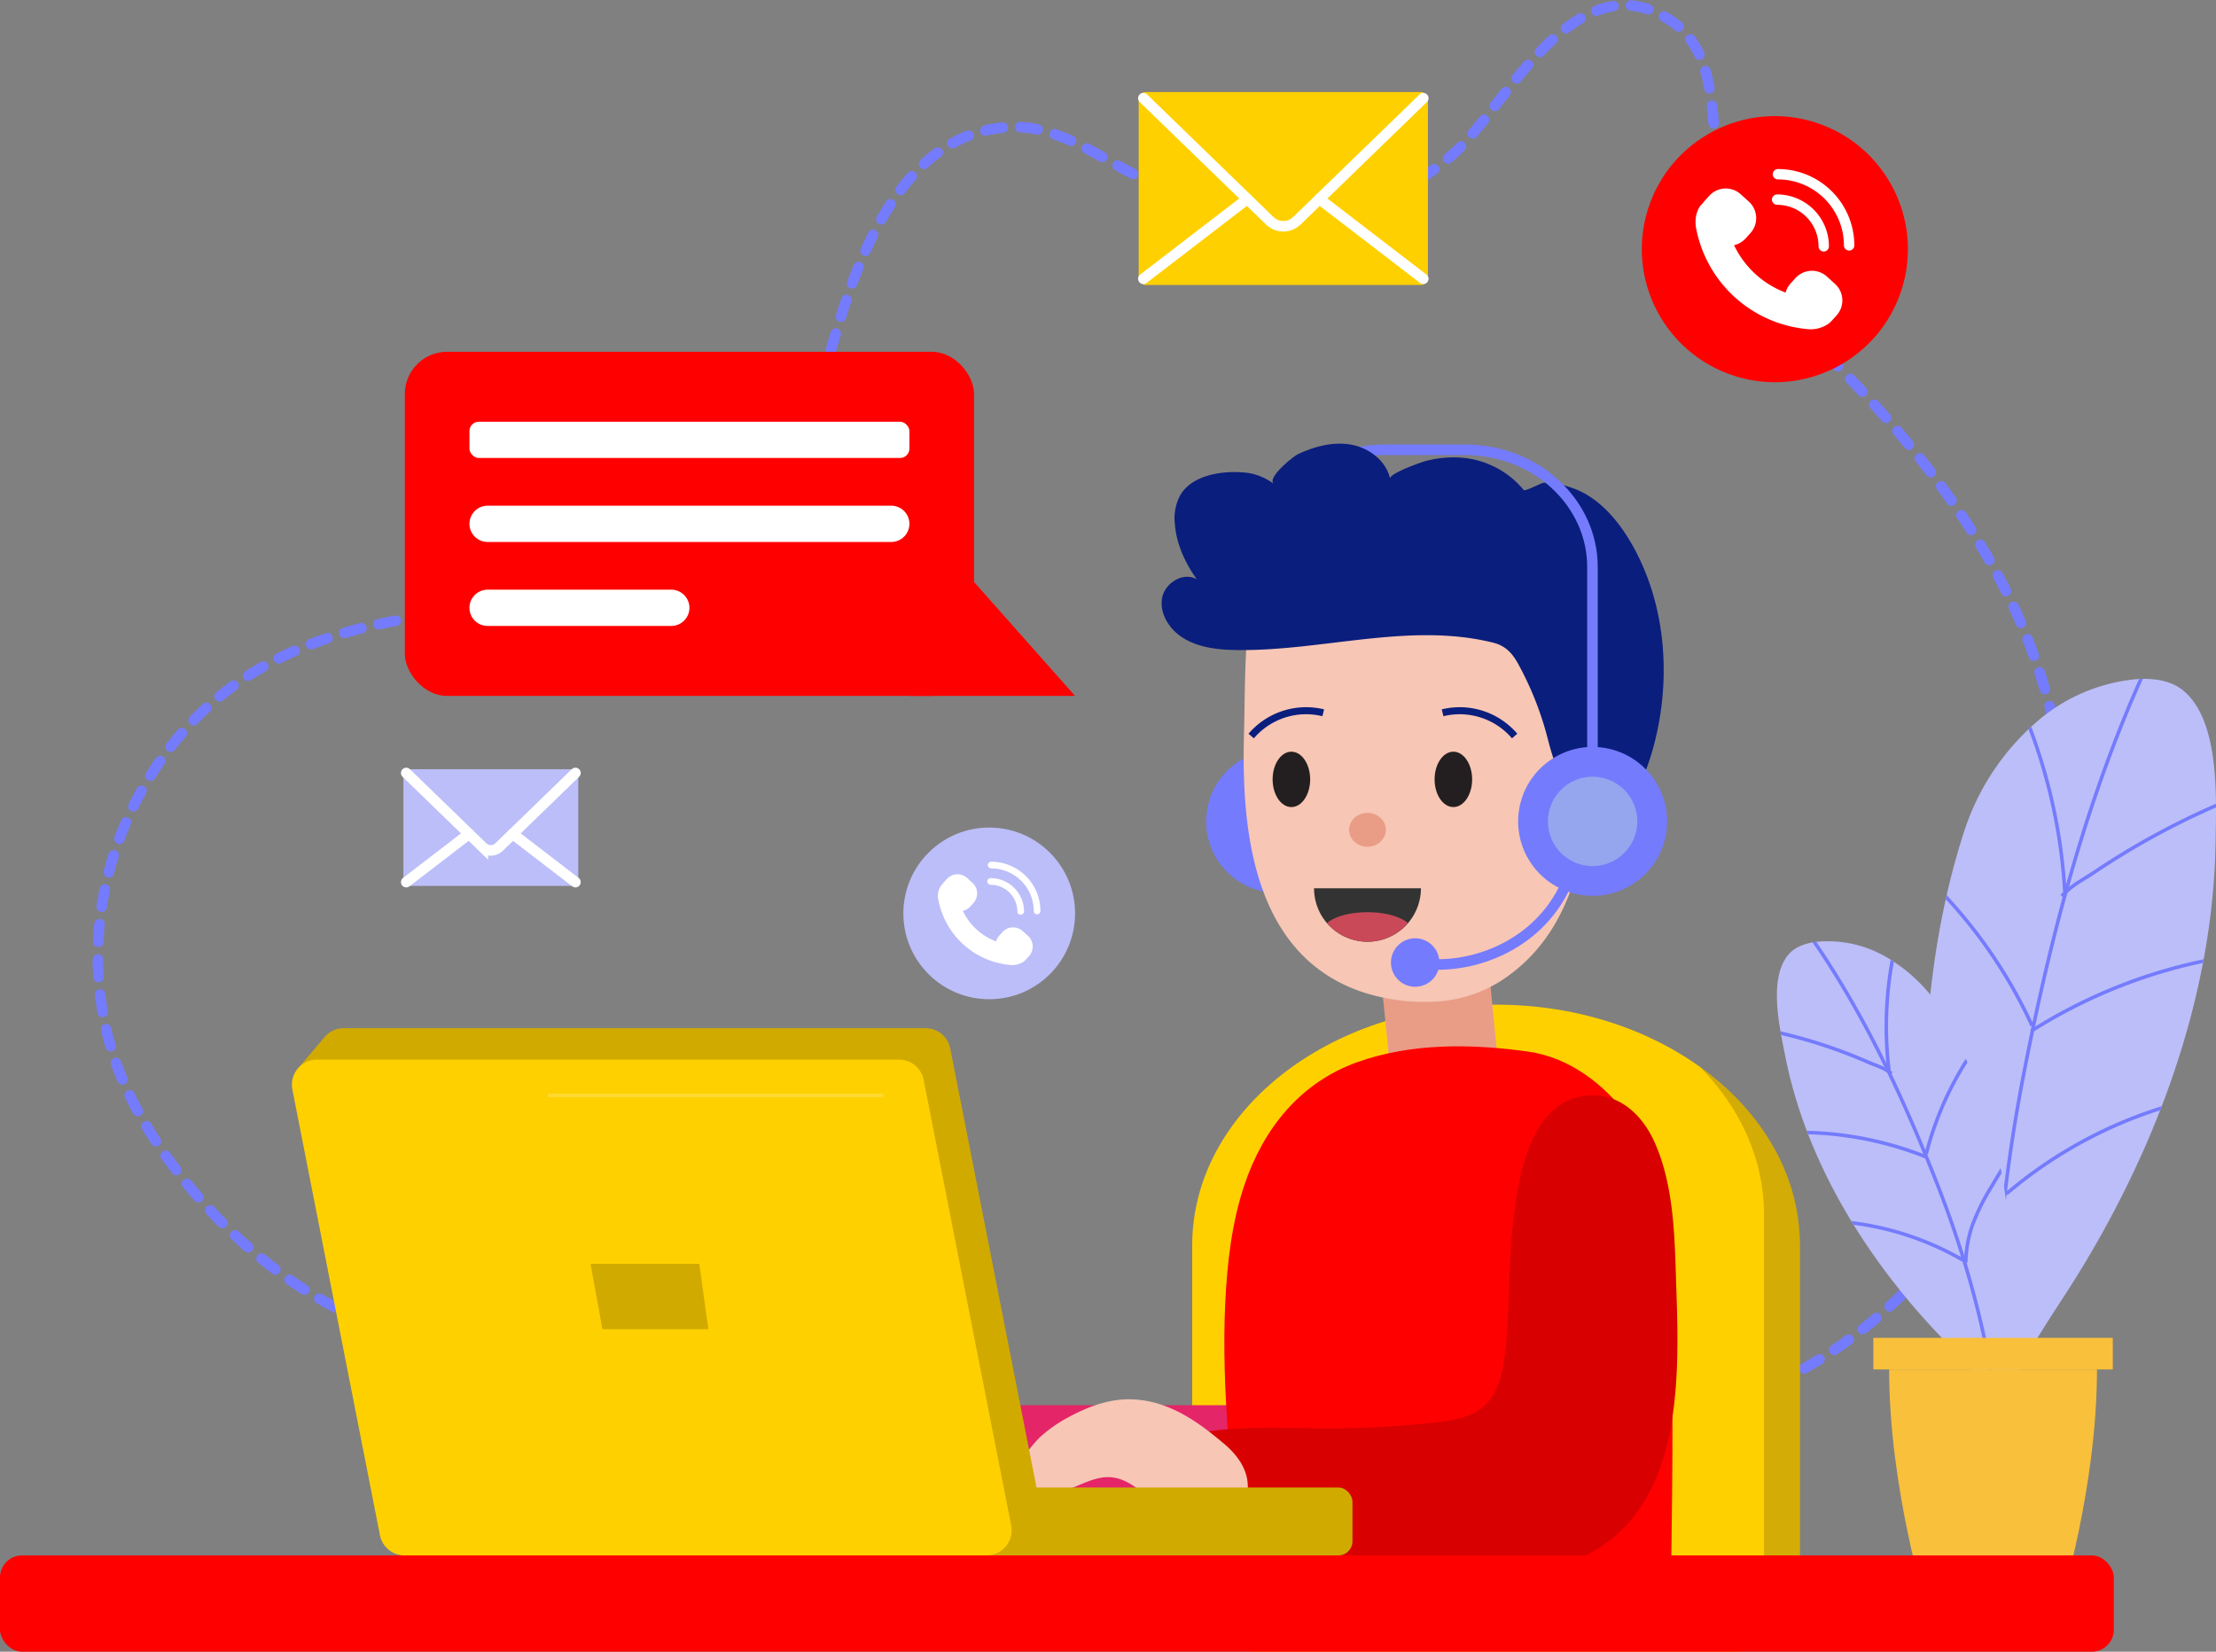 <svg xmlns="http://www.w3.org/2000/svg" xmlns:xlink="http://www.w3.org/1999/xlink" width="629.112" height="468.99" viewBox="0 0 629.112 468.99">
  <rect x="0" y="0" width="629.112" height="468.99" fill="#808080" stroke="none"/>
  <defs>
    <clipPath id="clip-path">
      <path id="Path_3349" data-name="Path 3349" d="M1088.574,685.764a50.114,50.114,0,0,1,27.516-11.981c5.062-.486,10.606.1,14.407,3.485,10,8.9,8.968,30.081,8.794,42.45-.419,29.747-7.963,59.087-19.808,86.269a293.736,293.736,0,0,1-20.6,38.845c-3.584,5.706-7.4,11.27-10.842,17.064-1.448,2.432-11.136,17.487-9.3,19.907-8.443-11.118-13.154-24.706-15.537-38.462-3.528-20.347-7.353-41.313-6.3-62.322,1.079-21.6,4.257-43.231,10.931-63.844A69.471,69.471,0,0,1,1088.574,685.764Z" transform="translate(-1056.723 -673.634)" fill="#bcbef9"/>
    </clipPath>
    <clipPath id="clip-path-2">
      <path id="Path_3358" data-name="Path 3358" d="M1066.21,716.838a33.046,33.046,0,0,0-19.268-4.5c-3.343.285-6.869,1.328-8.932,3.971-5.427,6.959-2.242,20.575-.662,28.576,3.8,19.243,12.181,37.376,23.091,53.6a193.764,193.764,0,0,0,17.975,22.747c3,3.275,6.135,6.432,9.059,9.779,1.227,1.4,9.3,10.018,8.393,11.807,4.157-8.214,5.6-17.585,5.511-26.791-.129-13.615-.137-27.667-3.313-41.168-3.265-13.878-7.9-27.532-14.671-40.109A45.8,45.8,0,0,0,1066.21,716.838Z" transform="translate(-1034.973 -712.223)" fill="#bcbef9"/>
    </clipPath>
    <clipPath id="clip-path-3">
      <path id="Path_3372" data-name="Path 3372" d="M983.983,704.441a15.17,15.17,0,0,0,15.171,15.171h0a15.171,15.171,0,0,0,15.171-15.171" transform="translate(-983.983 -704.441)" fill="#333"/>
    </clipPath>
  </defs>
  <g id="contact_us_" data-name="contact us " transform="translate(-790.68 -596.836)">
    <g id="Group_1968" data-name="Group 1968" transform="translate(818.468 598.324)">
      <path id="Path_3322" data-name="Path 3322" d="M1271.511,970.14c85-32.972,113.732-141.186,79.476-220.317-11.376-26.279-29.608-49.762-49.384-70.22-8.849-9.153-18.083-18.064-25.256-28.581-8.063-11.824-10.952-23.894-12.147-37.907-1.042-12.251-1.245-26.742-12.673-34.307-25.536-16.9-45.111,20.684-58.608,34.927-11.744,12.4-28.74,19.193-45.794,20.057s-34.1-3.894-49.179-11.915c-10.562-5.618-21.092-13.054-33.055-12.774-31.181.733-43.994,36.425-51.205,61.594-7.044,24.583-14.656,54.671-39,67.918-16.122,8.775-35.551,7.515-53.9,7.795-31.642.484-65.867,7.5-88.578,31.181-23.836,24.853-33.445,61.768-22.842,94.776,12.029,37.451,60.322,85.588,102.544,80.254" transform="translate(-805.079 -574.521)" fill="none" stroke="#747bfd" stroke-linecap="round" stroke-miterlimit="10" stroke-width="3" stroke-dasharray="5 5"/>
      <g id="Group_1955" data-name="Group 1955" transform="translate(87.137 98.395)">
        <rect id="Rectangle_347" data-name="Rectangle 347" width="161.603" height="97.709" rx="12" fill="red"/>
        <path id="Path_3323" data-name="Path 3323" d="M924.481,691.723h46.978L942.79,659.374Z" transform="translate(-781.187 -594.014)" fill="red"/>
        <g id="Group_1954" data-name="Group 1954" transform="translate(18.349 19.86)">
          <rect id="Rectangle_348" data-name="Rectangle 348" width="124.904" height="10.299" rx="2.668" fill="#fff"/>
          <path id="Path_3324" data-name="Path 3324" d="M979.494,658.451H864.888a5.163,5.163,0,0,1-5.149-5.149h0a5.164,5.164,0,0,1,5.149-5.149H979.494a5.165,5.165,0,0,1,5.149,5.149h0A5.164,5.164,0,0,1,979.494,658.451Z" transform="translate(-859.738 -624.308)" fill="#fff"/>
          <path id="Path_3325" data-name="Path 3325" d="M917.041,670.807H864.888a5.164,5.164,0,0,1-5.149-5.149h0a5.163,5.163,0,0,1,5.149-5.149h52.153a5.163,5.163,0,0,1,5.149,5.149h0A5.164,5.164,0,0,1,917.041,670.807Z" transform="translate(-859.738 -612.818)" fill="#fff"/>
        </g>
      </g>
      <g id="Group_1967" data-name="Group 1967" transform="translate(86.741 21.742)">
        <g id="Group_1956" data-name="Group 1956" transform="translate(208.743 2.902)">
          <rect id="Rectangle_349" data-name="Rectangle 349" width="82.108" height="54.784" rx="2" fill="#ffd000"/>
          <path id="Path_3326" data-name="Path 3326" d="M958.876,588.2l35.95,34.858a5.519,5.519,0,0,0,7.557,0l35.95-34.858" transform="translate(-957.55 -586.443)" fill="#ffd000" stroke="#fff" stroke-linecap="round" stroke-miterlimit="10" stroke-width="3"/>
          <line id="Line_30" data-name="Line 30" y1="22.658" x2="29.497" transform="translate(1.326 30.36)" fill="none" stroke="#fff" stroke-linecap="round" stroke-miterlimit="10" stroke-width="3"/>
          <line id="Line_31" data-name="Line 31" x1="29.497" y1="22.658" transform="translate(51.285 30.36)" fill="none" stroke="#fff" stroke-linecap="round" stroke-miterlimit="10" stroke-width="3"/>
        </g>
        <g id="Group_1958" data-name="Group 1958" transform="translate(0 195.186)">
          <rect id="Rectangle_351" data-name="Rectangle 351" width="49.639" height="33.12" rx="2" fill="#bcbef9"/>
          <path id="Path_3328" data-name="Path 3328" d="M850.441,687.477l21.732,21.074a3.338,3.338,0,0,0,4.57,0l21.732-21.074" transform="translate(-849.639 -686.414)" fill="none" stroke="#fff" stroke-linecap="round" stroke-miterlimit="10" stroke-width="3"/>
          <line id="Line_34" data-name="Line 34" y1="13.698" x2="17.832" transform="translate(0.802 18.354)" fill="none" stroke="#fff" stroke-linecap="round" stroke-miterlimit="10" stroke-width="3"/>
          <line id="Line_35" data-name="Line 35" x1="17.832" y1="13.698" transform="translate(31.005 18.354)" fill="none" stroke="#fff" stroke-linecap="round" stroke-miterlimit="10" stroke-width="3"/>
        </g>
        <g id="Group_1960" data-name="Group 1960" transform="translate(341.851)">
          <circle id="Ellipse_347" data-name="Ellipse 347" cx="37.784" cy="37.784" r="37.784" transform="matrix(0.305, -0.952, 0.952, 0.305, 0, 71.964)" fill="red"/>
          <g id="Group_1959" data-name="Group 1959" transform="translate(24.978 24.767)">
            <path id="Path_3329" data-name="Path 3329" d="M1054.314,615.66l1.374-1.519a6.325,6.325,0,0,0-.448-8.928l-2.32-2.1a6.322,6.322,0,0,0-8.926.446l-1.374,1.521a6.356,6.356,0,0,0-.506.639l-.062.069c-1.3,1.11-2.4,3.81-1.762,7.115a35.448,35.448,0,0,0,31.509,28.5,8.913,8.913,0,0,0,5.435-1.135,6.311,6.311,0,0,0,1.542-1.243l1.374-1.521a6.327,6.327,0,0,0-.448-8.926l-2.318-2.1a6.32,6.32,0,0,0-8.926.448l-1.376,1.519a6.294,6.294,0,0,0-1.3,2.223l-.124.367-.361-.143a26.615,26.615,0,0,1-14.069-12.911l-.193-.39.417-.125A6.32,6.32,0,0,0,1054.314,615.66Z" transform="translate(-1040.104 -595.958)" fill="#fff"/>
            <path id="Path_3330" data-name="Path 3330" d="M1051.465,600.094a1.473,1.473,0,0,0,1.473,1.473,18.748,18.748,0,0,1,18.726,18.727,1.473,1.473,0,0,0,2.947,0,21.7,21.7,0,0,0-21.672-21.672A1.473,1.473,0,0,0,1051.465,600.094Z" transform="translate(-1029.539 -598.621)" fill="#fff"/>
            <path id="Path_3331" data-name="Path 3331" d="M1051.342,603.829a1.472,1.472,0,0,0,1.473,1.473,11.767,11.767,0,0,1,11.754,11.755,1.474,1.474,0,1,0,2.947,0,14.718,14.718,0,0,0-14.7-14.7A1.471,1.471,0,0,0,1051.342,603.829Z" transform="translate(-1029.654 -595.148)" fill="#fff"/>
          </g>
        </g>
        <g id="Group_1962" data-name="Group 1962" transform="translate(131.835 201.65)">
          <circle id="Ellipse_348" data-name="Ellipse 348" cx="24.374" cy="24.374" r="24.374" transform="translate(0 34.469) rotate(-45)" fill="#bcbef9"/>
          <g id="Group_1961" data-name="Group 1961" transform="translate(19.933 19.797)">
            <path id="Path_3332" data-name="Path 3332" d="M937.833,711.525l.886-.978a4.079,4.079,0,0,0-.287-5.759l-1.5-1.353a4.077,4.077,0,0,0-5.759.287l-.886.982a3.687,3.687,0,0,0-.326.411l-.04.044a4.964,4.964,0,0,0-1.137,4.591,22.864,22.864,0,0,0,20.325,18.382,5.737,5.737,0,0,0,3.507-.731,4.1,4.1,0,0,0,.994-.8l.888-.98a4.08,4.08,0,0,0-.29-5.757l-1.5-1.353a4.075,4.075,0,0,0-5.757.288l-.888.98a4.038,4.038,0,0,0-.839,1.434l-.081.237-.232-.093a17.163,17.163,0,0,1-9.076-8.329l-.125-.251.27-.081A4.073,4.073,0,0,0,937.833,711.525Z" transform="translate(-928.666 -698.817)" fill="#fff"/>
            <path id="Path_3333" data-name="Path 3333" d="M936,701.484a.95.95,0,0,0,.949.95,12.094,12.094,0,0,1,12.081,12.081.949.949,0,0,0,1.9,0,14,14,0,0,0-13.98-13.98A.95.95,0,0,0,936,701.484Z" transform="translate(-921.852 -700.534)" fill="#fff"/>
            <path id="Path_3334" data-name="Path 3334" d="M935.916,703.893a.951.951,0,0,0,.949.951,7.59,7.59,0,0,1,7.582,7.583.951.951,0,0,0,1.9,0,9.494,9.494,0,0,0-9.484-9.483A.95.95,0,0,0,935.916,703.893Z" transform="translate(-921.925 -698.294)" fill="#fff"/>
          </g>
        </g>
      </g>
    </g>
    <g id="Group_1976" data-name="Group 1976" transform="translate(1295.136 789.6)">
      <g id="Group_1972" data-name="Group 1972" transform="translate(41.974)">
        <path id="Path_3341" data-name="Path 3341" d="M1088.574,685.764a50.114,50.114,0,0,1,27.516-11.981c5.062-.486,10.606.1,14.407,3.485,10,8.9,8.968,30.081,8.794,42.45-.419,29.747-7.963,59.087-19.808,86.269a293.736,293.736,0,0,1-20.6,38.845c-3.584,5.706-7.4,11.27-10.842,17.064-1.448,2.432-11.136,17.487-9.3,19.907-8.443-11.118-13.154-24.706-15.537-38.462-3.528-20.347-7.353-41.313-6.3-62.322,1.079-21.6,4.257-43.231,10.931-63.844A69.471,69.471,0,0,1,1088.574,685.764Z" transform="translate(-1056.723 -673.634)" fill="#bcbef9"/>
        <g id="Group_1971" data-name="Group 1971" clip-path="url(#clip-path)">
          <g id="Group_1970" data-name="Group 1970" transform="translate(-3.791 -18.434)">
            <g id="Group_1969" data-name="Group 1969">
              <path id="Path_3342" data-name="Path 3342" d="M1068.135,901.338c-2.86-35.873.282-71.983,7.168-107.238,6.569-33.632,15.113-67.366,27.921-99.2a305.624,305.624,0,0,1,14.349-30.82" transform="translate(-1043.301 -664.082)" fill="none" stroke="#747bfd" stroke-miterlimit="10" stroke-width="1"/>
              <path id="Path_3343" data-name="Path 3343" d="M1136.409,689.1a216.283,216.283,0,0,0-50.115,24.94c-3.941,2.648-6.129,3.451-9.424,6.868" transform="translate(-1034.197 -640.818)" fill="none" stroke="#747bfd" stroke-miterlimit="10" stroke-width="1"/>
              <path id="Path_3344" data-name="Path 3344" d="M1072.386,735.672a147.789,147.789,0,0,1,56.2-21.213" transform="translate(-1038.366 -617.238)" fill="none" stroke="#747bfd" stroke-miterlimit="10" stroke-width="1"/>
              <path id="Path_3345" data-name="Path 3345" d="M1068.736,762.573a126.369,126.369,0,0,1,55.55-27.366" transform="translate(-1041.76 -597.944)" fill="none" stroke="#747bfd" stroke-miterlimit="10" stroke-width="1"/>
              <path id="Path_3346" data-name="Path 3346" d="M1083.807,731.518a157.125,157.125,0,0,0-13.444-55.09" transform="translate(-1040.247 -652.602)" fill="none" stroke="#747bfd" stroke-miterlimit="10" stroke-width="1"/>
              <path id="Path_3347" data-name="Path 3347" d="M1088.607,746.5a138.688,138.688,0,0,0-33.42-45.358" transform="translate(-1054.359 -629.624)" fill="none" stroke="#747bfd" stroke-miterlimit="10" stroke-width="1"/>
              <path id="Path_3348" data-name="Path 3348" d="M1080.676,769.528a51.96,51.96,0,0,0-5.618-15.15,93.014,93.014,0,0,0-11.246-15.115q-4.449-5.133-9.055-10.132" transform="translate(-1054.758 -603.593)" fill="none" stroke="#747bfd" stroke-miterlimit="10" stroke-width="1"/>
            </g>
          </g>
        </g>
      </g>
      <g id="Group_1975" data-name="Group 1975" transform="translate(0 74.472)">
        <path id="Path_3350" data-name="Path 3350" d="M1066.21,716.838a33.046,33.046,0,0,0-19.268-4.5c-3.343.285-6.869,1.328-8.932,3.971-5.427,6.959-2.242,20.575-.662,28.576,3.8,19.243,12.181,37.376,23.091,53.6a193.764,193.764,0,0,0,17.975,22.747c3,3.275,6.135,6.432,9.059,9.779,1.227,1.4,9.3,10.018,8.393,11.807,4.157-8.214,5.6-17.585,5.511-26.791-.129-13.615-.137-27.667-3.313-41.168-3.265-13.878-7.9-27.532-14.671-40.109A45.8,45.8,0,0,0,1066.21,716.838Z" transform="translate(-1034.973 -712.223)" fill="#bcbef9"/>
        <g id="Group_1974" data-name="Group 1974" clip-path="url(#clip-path-2)">
          <g id="Group_1973" data-name="Group 1973" transform="translate(-9.833 -10.622)">
            <path id="Path_3351" data-name="Path 3351" d="M1096.534,854.723c-2.4-23.6-8.731-46.653-17.384-68.7-8.254-21.032-17.8-41.9-29.888-61.019a201.8,201.8,0,0,0-12.965-18.285" transform="translate(-1023.909 -706.719)" fill="none" stroke="#747bfd" stroke-miterlimit="10" stroke-width="1"/>
            <path id="Path_3352" data-name="Path 3352" d="M1029.878,724.664a142.639,142.639,0,0,1,35.463,10.224c2.869,1.249,4.385,1.509,6.928,3.335" transform="translate(-1029.878 -690.032)" fill="none" stroke="#747bfd" stroke-miterlimit="10" stroke-width="1"/>
            <path id="Path_3353" data-name="Path 3353" d="M1075.886,747.473a97.421,97.421,0,0,0-38.966-7.085" transform="translate(-1023.33 -675.44)" fill="none" stroke="#747bfd" stroke-miterlimit="10" stroke-width="1"/>
            <path id="Path_3354" data-name="Path 3354" d="M1081.245,764.509a83.293,83.293,0,0,0-39.277-11.153" transform="translate(-1018.636 -663.352)" fill="none" stroke="#747bfd" stroke-miterlimit="10" stroke-width="1"/>
            <path id="Path_3355" data-name="Path 3355" d="M1051.852,749.335a103.6,103.6,0,0,1,2.177-37.326" transform="translate(-1010.175 -701.8)" fill="none" stroke="#747bfd" stroke-miterlimit="10" stroke-width="1"/>
            <path id="Path_3356" data-name="Path 3356" d="M1056.939,759.619a91.45,91.45,0,0,1,16.288-33.385" transform="translate(-1004.715 -688.572)" fill="none" stroke="#747bfd" stroke-miterlimit="10" stroke-width="1"/>
            <path id="Path_3357" data-name="Path 3357" d="M1062.757,773.616a34.255,34.255,0,0,1,1.843-10.493,61.459,61.459,0,0,1,5.5-11.139q2.278-3.859,4.67-7.646" transform="translate(-999.305 -671.738)" fill="none" stroke="#747bfd" stroke-miterlimit="10" stroke-width="1"/>
          </g>
        </g>
      </g>
      <path id="Path_3359" data-name="Path 3359" d="M1110.493,775.234h-59.012c0,33.329,10.352,66.66,10.352,66.66h38.306S1110.493,808.708,1110.493,775.234Z" transform="translate(-1019.623 -579.158)" fill="#f9c03b"/>
      <rect id="Rectangle_352" data-name="Rectangle 352" width="67.985" height="8.973" transform="translate(27.371 187.103)" fill="#f9c03b"/>
    </g>
    <g id="Group_1991" data-name="Group 1991" transform="translate(790.68 722.81)">
      <g id="Group_1990" data-name="Group 1990">
        <g id="Group_1977" data-name="Group 1977" transform="translate(338.462 159.287)">
          <path id="Path_3360" data-name="Path 3360" d="M1119.8,905.291H984.846c-10.375,0-18.786-6.662-18.786-14.879V789.891c0-37.737,38.623-68.327,86.263-68.327h0c47.641,0,86.262,30.59,86.262,68.327V890.412C1138.589,898.63,1130.179,905.291,1119.8,905.291Z" transform="translate(-966.06 -721.563)" fill="#ffd000"/>
          <path id="Path_3361" data-name="Path 3361" d="M1109.625,730.7c11.421,11.589,18.247,26.159,18.247,42V873.216c0,8.218-8.412,14.879-18.785,14.879H974.128a22.954,22.954,0,0,1-7.509-1.245c2.573,5.79,9.518,9.949,17.707,9.949h134.958c10.375,0,18.785-6.662,18.785-14.879V781.4C1138.069,761.282,1127.09,743.2,1109.625,730.7Z" transform="translate(-965.54 -713.071)" fill="#231f20" opacity="0.2"/>
        </g>
        <path id="Path_3362" data-name="Path 3362" d="M1028.385,754.812H997.55l-4.536-45.441h30.835Z" transform="translate(-602.534 -573.613)" fill="#e99d86"/>
        <path id="Path_3363" data-name="Path 3363" d="M987.364,864.177h0a21.082,21.082,0,0,1-16.4-32.594l56.063-85.638a21.086,21.086,0,0,1,18.88-9.5h0a21.084,21.084,0,0,1,16.4,32.6l-56.063,85.639A21.083,21.083,0,0,1,987.364,864.177Z" transform="translate(-626.267 -548.472)" fill="#c46623"/>
        <path id="Path_3364" data-name="Path 3364" d="M914.767,780.49h143.278a21.33,21.33,0,0,1,21.331,21.329h0a21.33,21.33,0,0,1-21.331,21.329H914.767a21.329,21.329,0,0,1-21.329-21.329h0A21.329,21.329,0,0,1,914.767,780.49Z" transform="translate(-695.127 -507.481)" fill="#e42568"/>
        <g id="Group_1979" data-name="Group 1979" transform="translate(338.309 82.813)">
          <g id="Group_1978" data-name="Group 1978" transform="translate(0 0)">
            <circle id="Ellipse_351" data-name="Ellipse 351" cx="20.315" cy="20.315" r="20.315" transform="translate(0 39.544) rotate(-76.717)" fill="#747bfd"/>
          </g>
        </g>
        <path id="Path_3365" data-name="Path 3365" d="M1097.857,816.724c.226,13,.172,25.993.039,38.991q-.1,9.753-.239,19.507c-.085,6.542.6,13.673-.344,20.111-7.627,1.129-16.2.131-23.925.131h-98.52c-1.683-.568.01-15.179-.093-17.133-1.364-26.235-5.041-52.074-3.7-78.43.564-11.1,1.864-22.269,5.4-32.81,5.386-16.043,15.862-29.1,32.04-34.894,15.343-5.5,32.48-5.249,48.425-3.022,12.008,1.677,21.806,9.393,28.871,18.9,10.53,14.169,10.6,33.346,11.446,50.289Q1097.713,807.536,1097.857,816.724Z" transform="translate(-623.205 -556.576)" fill="red"/>
        <path id="Path_3366" data-name="Path 3366" d="M1011.977,639.91c-19.976,0-36.168,14.912-36.168,33.308V731.16" transform="translate(-618.532 -638.203)" fill="none" stroke="#747bfd" stroke-miterlimit="10" stroke-width="3"/>
        <path id="Path_3367" data-name="Path 3367" d="M1027.413,782.979a56.019,56.019,0,0,1-20.738-2.953c-30.689-10.831-33.669-46.4-32.958-72.8.224-8.308.179-16.616.681-24.922.591-9.786,3.582-20,14.129-23.876,2.771-1.019,5.724-1.152,8.518-2a34.333,34.333,0,0,1,10.346-1.835h31.3a34.243,34.243,0,0,1,27.379,13.606c5.824,7.907,6.286,17.83,6.245,27.144-.037,8.3.079,16.607-.353,24.9-.814,15.644-3.362,32.381-13.127,45.474a46.738,46.738,0,0,1-12.284,11.436A38.151,38.151,0,0,1,1027.413,782.979Z" transform="translate(-620.559 -624.547)" fill="#f7c6b5"/>
        <path id="Path_3368" data-name="Path 3368" d="M1055.551,645.353a25.126,25.126,0,0,0-8.267-2.295,30.952,30.952,0,0,0-10.9.932c-1.162.324-10.283,3.526-9.964,4.989-1.1-5.07-5.936-8.748-11.045-9.669s-10.377.494-15.084,2.681c-1.247.579-9.007,6.73-6.872,8.478a16.113,16.113,0,0,0-9.061-3.3c-5.821-.43-13.943.793-17.352,6.214a13.878,13.878,0,0,0-1.687,8.474c.442,5.685,2.928,11.062,6.247,15.7-3.721-2.231-8.991.911-9.842,5.166s1.764,8.607,5.34,11.066c4.6,3.163,10.464,3.777,16.049,3.84,24.351.276,49.063-8.015,72.683-2.065,3.5.884,5.452,3.126,7.118,6.229a91.142,91.142,0,0,1,8.127,20.488c2.252,8.825,5.556,19.158,15.448,21.564,2.264.552,4.74,1.17,6.5-.21,1.968-1.542,3.406-5.7,4.418-7.932a70.5,70.5,0,0,0,3.813-10.709c4.275-15.814,3.939-33.5-2.068-48.828-3.8-9.7-10.767-21.047-21.032-24.569-2.37-.812-5.622-1.793-8.15-1.457-.848.112-5.176,2.516-5.63,2.032A25.354,25.354,0,0,0,1055.551,645.353Z" transform="translate(-631.781 -639.026)" fill="#0a1e7d"/>
        <path id="Path_3369" data-name="Path 3369" d="M1053.194,726.259V673.226c0-18.392-16.189-33.3-36.16-33.3H994.555" transform="translate(-601.101 -638.19)" fill="none" stroke="#747bfd" stroke-miterlimit="10" stroke-width="3"/>
        <g id="Group_1984" data-name="Group 1984" transform="translate(355.208 75.828)">
          <g id="Group_1983" data-name="Group 1983" transform="translate(17.844 50.416)">
            <path id="Path_3370" data-name="Path 3370" d="M983.983,704.441a15.17,15.17,0,0,0,15.171,15.171h0a15.171,15.171,0,0,0,15.171-15.171" transform="translate(-983.983 -704.441)" fill="#333"/>
            <g id="Group_1982" data-name="Group 1982" clip-path="url(#clip-path-3)">
              <g id="Group_1981" data-name="Group 1981" transform="translate(2.451 6.784)">
                <g id="Group_1980" data-name="Group 1980">
                  <path id="Path_3371" data-name="Path 3371" d="M985.253,713.389c0,3,5.695,5.432,12.72,5.432s12.72-2.433,12.72-5.432-5.7-5.433-12.72-5.433S985.253,710.388,985.253,713.389Z" transform="translate(-985.253 -707.956)" fill="#c94958"/>
                </g>
              </g>
            </g>
          </g>
          <path id="Path_3373" data-name="Path 3373" d="M1012.375,692.207c0,4.342-2.385,7.862-5.328,7.862s-5.33-3.52-5.33-7.862,2.385-7.863,5.33-7.863S1012.375,687.864,1012.375,692.207Z" transform="translate(-949.65 -672.713)" fill="#231f20"/>
          <path id="Path_3374" data-name="Path 3374" d="M988.549,692.207c0,4.342-2.387,7.862-5.33,7.862s-5.33-3.52-5.33-7.862,2.385-7.863,5.33-7.863S988.549,687.864,988.549,692.207Z" transform="translate(-971.807 -672.713)" fill="#231f20"/>
          <path id="Path_3375" data-name="Path 3375" d="M1002.892,678.9a20.51,20.51,0,0,1,20.451,6.6" transform="translate(-948.556 -678.317)" fill="none" stroke="#0a1e7d" stroke-miterlimit="10" stroke-width="2"/>
          <path id="Path_3376" data-name="Path 3376" d="M995.19,678.9a20.512,20.512,0,0,0-20.453,6.6" transform="translate(-974.737 -678.317)" fill="none" stroke="#0a1e7d" stroke-miterlimit="10" stroke-width="2"/>
          <ellipse id="Ellipse_352" data-name="Ellipse 352" cx="5.223" cy="4.806" rx="5.223" ry="4.806" transform="translate(27.791 29.004)" fill="#e99d86"/>
        </g>
        <path id="Path_3377" data-name="Path 3377" d="M1043.456,701.5c-6.847,21.778-29.077,29.6-44.592,26.763" transform="translate(-597.094 -580.935)" fill="none" stroke="#747bfd" stroke-miterlimit="10" stroke-width="3"/>
        <path id="Path_3378" data-name="Path 3378" d="M995.3,718.678a6.876,6.876,0,1,0,6.876-6.876A6.876,6.876,0,0,0,995.3,718.678Z" transform="translate(-600.412 -571.352)" fill="#747bfd"/>
        <g id="Group_1985" data-name="Group 1985" transform="translate(427.882 82.996)">
          <circle id="Ellipse_353" data-name="Ellipse 353" cx="21.142" cy="21.142" r="21.142" transform="translate(0 41.738) rotate(-80.783)" fill="#747bfd"/>
          <path id="Path_3379" data-name="Path 3379" d="M1043.76,700.712a12.685,12.685,0,1,1-12.685-12.685A12.686,12.686,0,0,1,1043.76,700.712Z" transform="translate(-1006.819 -676.457)" fill="#95a6ef"/>
        </g>
        <path id="Path_3380" data-name="Path 3380" d="M1081.475,866.262c28.788-13.073,28.174-49.343,27.248-76.14-.479-13.88-.438-29.176-6.243-42.031-3.786-8.381-11.077-14.727-20.8-12.857-15.221,2.927-17.965,24.4-19.324,36.056-1.465,12.562-.762,25.282-2.384,37.824-.7,5.4-2.1,11.211-6.635,14.673-3.551,2.713-8.358,3.451-12.928,3.972a268.9,268.9,0,0,1-31.289,1.721c-14.9-.05-30.28-1.276-44.291,3.427a7.328,7.328,0,0,0-3.163,1.727c-1.164,1.276-1.218,3.1-1.214,4.769q.02,6.922.037,13.841c.008,2.559.06,5.269,1.521,7.442a12.662,12.662,0,0,0,5.568,4.037c10.373,4.6,22.263,5,33.763,5.305l42.747,1.142c12.085.324,25.76.185,36.917-4.7C1081.162,866.4,1081.319,866.333,1081.475,866.262Z" transform="translate(-632.811 -549.869)" fill="#d80000"/>
        <path id="Path_3381" data-name="Path 3381" d="M973.937,779.645c10.311.463,18.419,6.261,26.021,12.7,3.1,2.621,5.782,6.017,6.457,10.018.809,4.786-.9,10.012-6.064,10.47-6.558.581-12.955.129-18.724-3.232-4.485-2.617-8.192-7.249-13.654-7.812-4.35-.45-8.389,2-12.5,3.482a29.133,29.133,0,0,1-11.853,1.64,5.626,5.626,0,0,1-3.285-1.011c-3.651-3.063,5.025-13.426,7.339-15.588a39.451,39.451,0,0,1,8.208-5.7C961.435,781.6,967.622,779.359,973.937,779.645Z" transform="translate(-652.345 -508.289)" fill="#f7c6b5"/>
        <g id="Group_1987" data-name="Group 1987" transform="translate(0 315.667)">
          <g id="Group_1986" data-name="Group 1986">
            <rect id="Rectangle_353" data-name="Rectangle 353" width="600.1" height="27.348" rx="6.252" fill="red"/>
          </g>
        </g>
        <path id="Path_3382" data-name="Path 3382" d="M892.023,805.5a24.919,24.919,0,1,1,49.837,0" transform="translate(-696.443 -507.395)" fill="#f4b395"/>
        <g id="Group_1989" data-name="Group 1989" transform="translate(82.873 165.973)">
          <g id="Group_1988" data-name="Group 1988">
            <rect id="Rectangle_354" data-name="Rectangle 354" width="106.224" height="19.281" rx="4" transform="translate(194.857 130.414)" fill="#d1aa00"/>
            <path id="Path_3383" data-name="Path 3383" d="M1044.749,857.313,1019.895,730.78a7.125,7.125,0,0,0-6.992-5.753H847.676a7.068,7.068,0,0,0-5.726,2.937l-.021-.021-7.631,9.02,6.77-1.484,24.469,124.579a7.129,7.129,0,0,0,6.994,5.753h165.225A7.126,7.126,0,0,0,1044.749,857.313Z" transform="translate(-832.993 -725.027)" fill="#d1aa00"/>
            <path id="Path_3384" data-name="Path 3384" d="M865.6,870.429h165.227a7.126,7.126,0,0,0,6.992-8.5L1012.97,735.4a7.129,7.129,0,0,0-6.994-5.753H840.751a7.127,7.127,0,0,0-6.994,8.5l24.855,126.532A7.125,7.125,0,0,0,865.6,870.429Z" transform="translate(-833.622 -720.734)" fill="#ffd000"/>
            <path id="Path_3385" data-name="Path 3385" d="M877.549,759.688h30.878l2.58,18.575H880.926Z" transform="translate(-792.775 -692.797)" fill="#d1aa00"/>
          </g>
          <path id="Path_3386" data-name="Path 3386" d="M833.622,732.694" transform="translate(-833.621 -717.898)" fill="#3f91ac"/>
        </g>
        <line id="Line_36" data-name="Line 36" x2="95.207" transform="translate(155.584 185.059)" fill="none" stroke="#fff" stroke-miterlimit="10" stroke-width="1" opacity="0.2"/>
      </g>
    </g>
  </g>
</svg>
